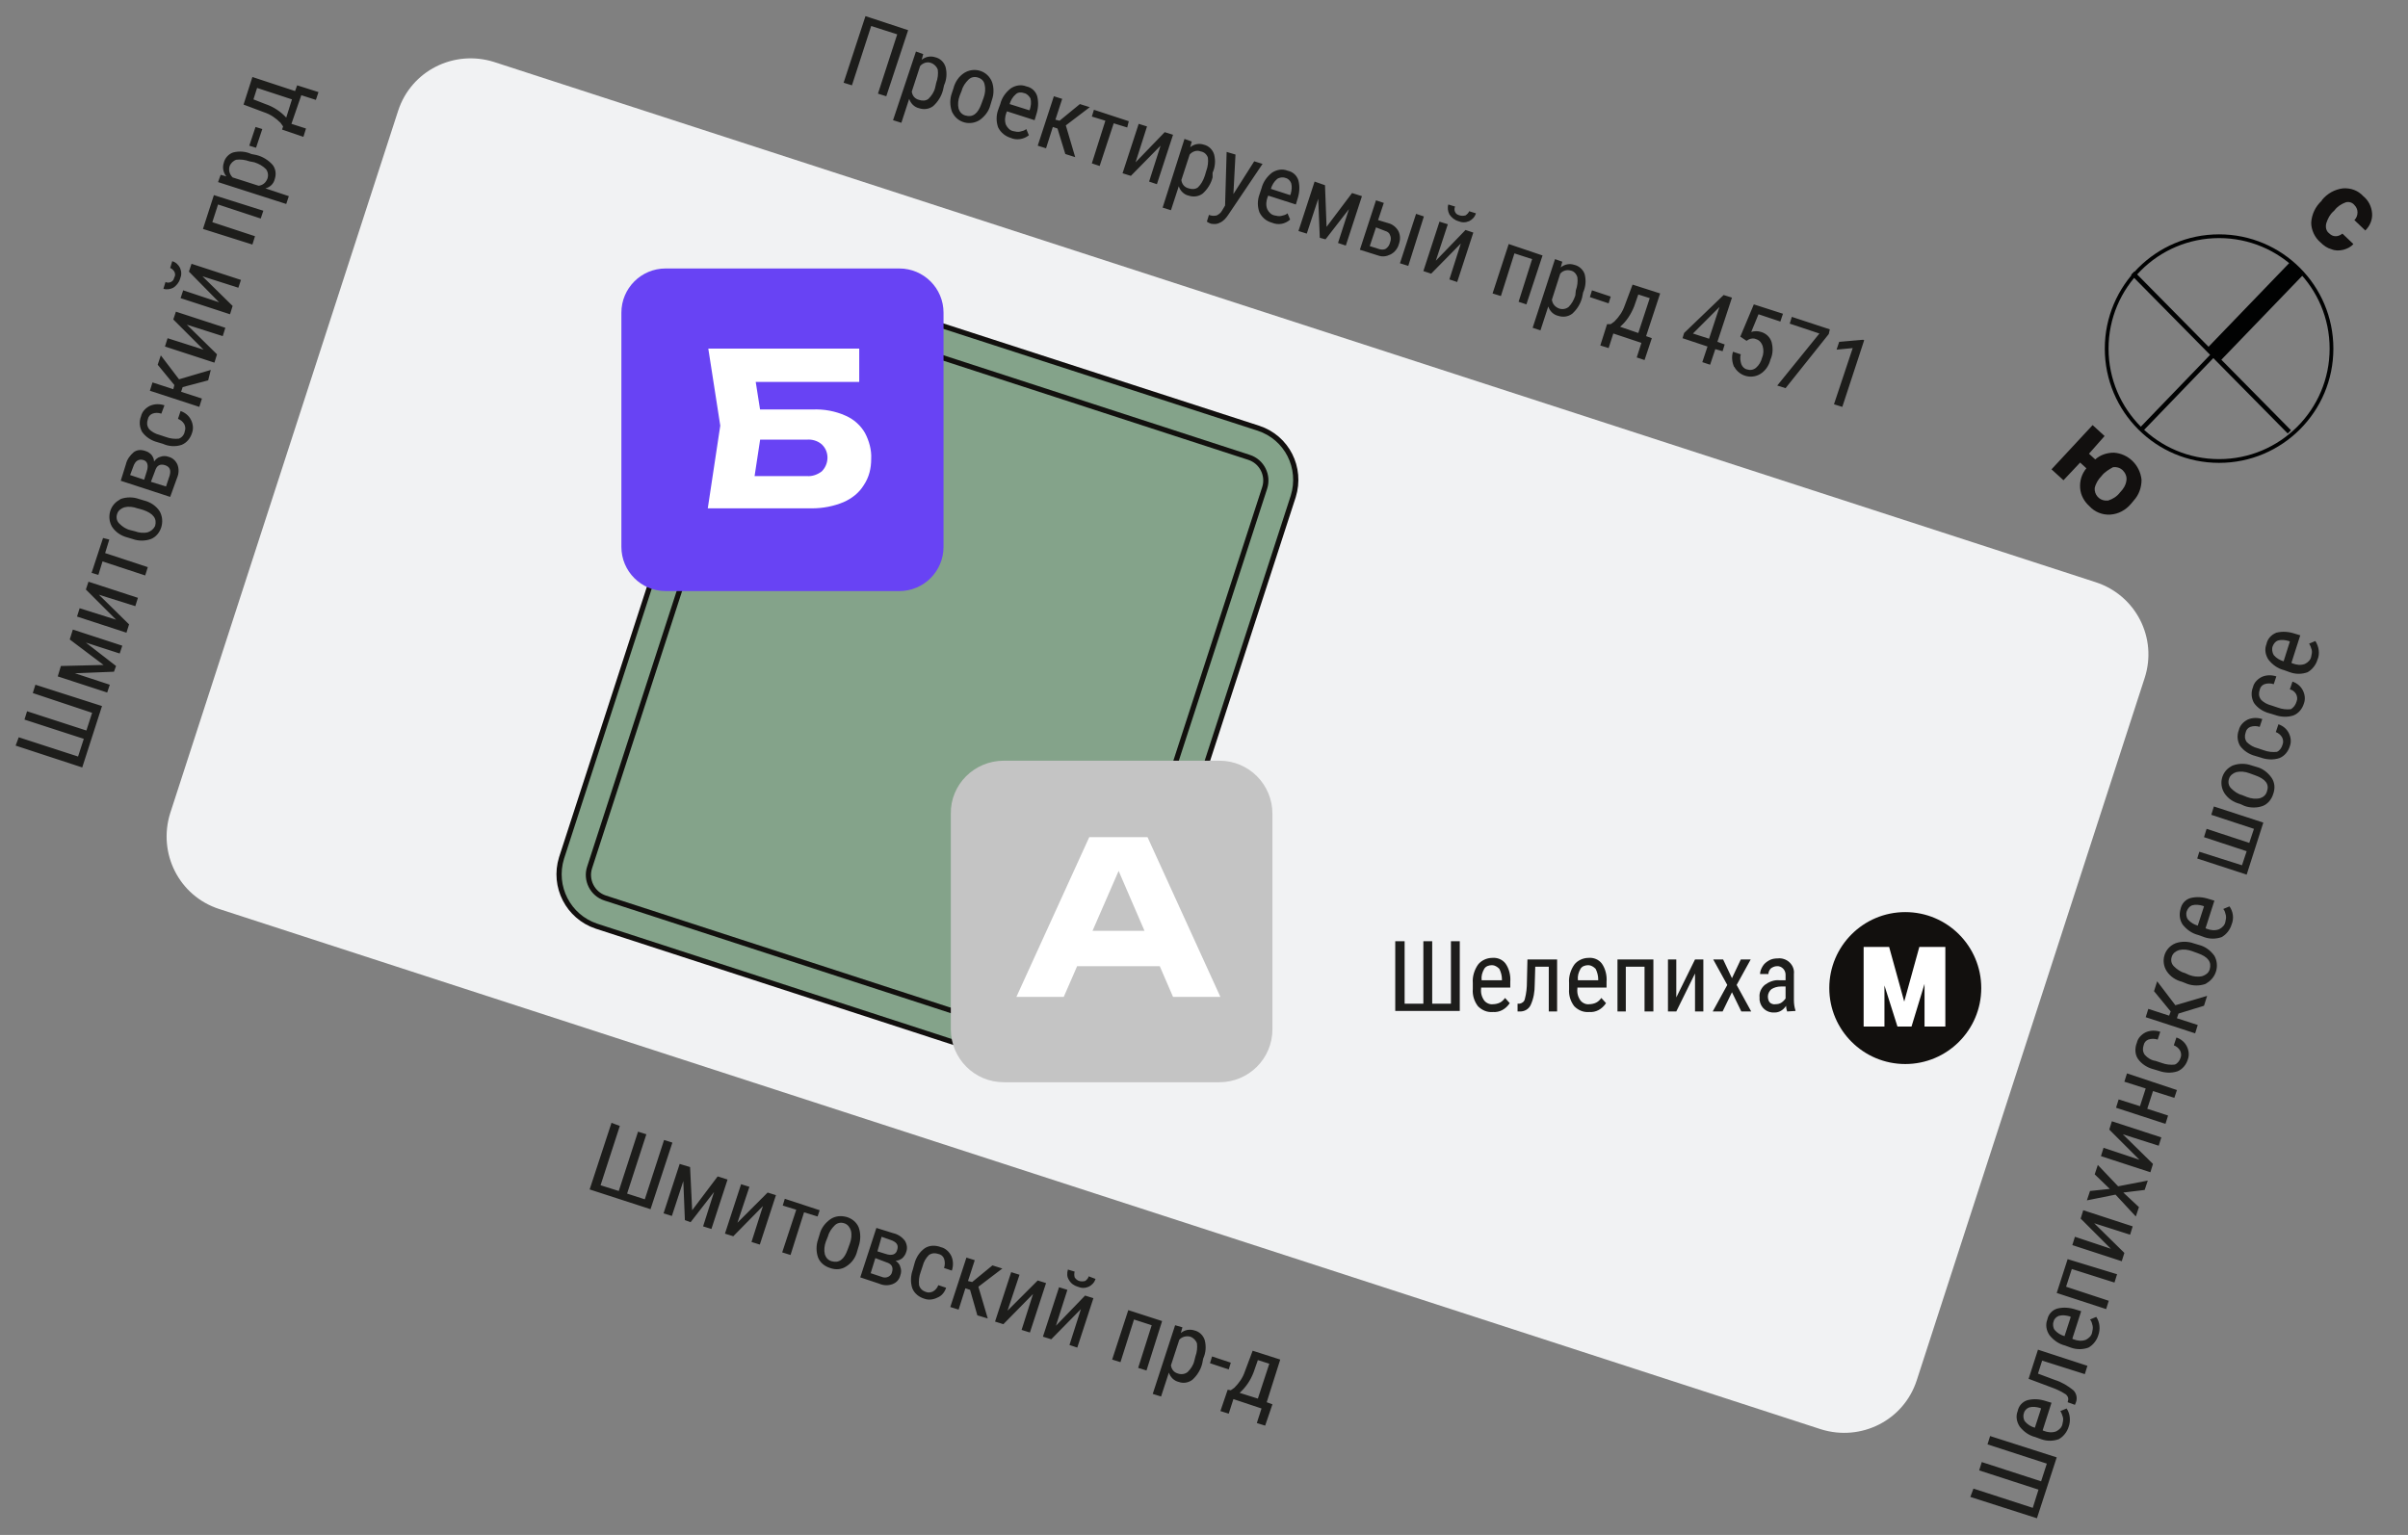<svg version="1.1" id="Слой_1" xmlns="http://www.w3.org/2000/svg" x="0" y="0" viewBox="0 0 462.7 295" style="enable-background:new 0 0 462.7 295" xml:space="preserve"><rect x="0" y="0" width="462.7" height="295" fill="#808080" stroke="none"/><style>.st1{fill:#84a38a;stroke:#12100e;stroke-miterlimit:10}.st2{fill:#1d1d1b}.st3{fill:#12100f}.st6{fill:none;stroke:#010202;stroke-width:.88;stroke-linejoin:round}.st9{fill:#fff}</style><path d="m412.1 130.3-43.8 135c-2.5 7.7-10.7 11.8-18.4 9.4l-307.8-100c-7.7-2.5-11.8-10.7-9.4-18.4l43.8-135c2.5-7.7 10.7-11.8 18.4-9.4l307.8 100c7.7 2.5 11.9 10.7 9.4 18.4z" style="fill:#f1f2f3"/><path class="st1" d="m153 59.6 87 28.3c2.5.8 3.8 3.5 3 5.9l-33.8 104.1c-.8 2.5-3.5 3.8-5.9 3l-87-28.3c-2.5-.8-3.8-3.5-3-5.9l33.8-104.1c.8-2.4 3.5-3.8 5.9-3z"/><path class="st1" d="m154 59.6 87 28.3c2.5.8 3.8 3.5 3 5.9l-33.8 104.1c-.8 2.5-3.5 3.8-5.9 3l-87-28.3c-2.5-.8-3.8-3.5-3-5.9l33.8-104.1c.8-2.4 3.5-3.8 5.9-3z"/><path class="st1" d="M204.8 206.8c-1.1 0-2.2-.2-3.2-.5l-87-28.3c-5.4-1.8-8.4-7.6-6.7-13.1l33.8-104.1c1.8-5.4 7.6-8.4 13.1-6.7l87 28.2c5.5 1.8 8.4 7.6 6.7 13.1l-33.8 104.1c-1.4 4.4-5.4 7.3-9.9 7.3z"/><path class="st1" d="m153 59.6 87 28.3c2.5.8 3.8 3.5 3 5.9l-33.8 104.1c-.8 2.5-3.5 3.8-5.9 3l-87-28.3c-2.5-.8-3.8-3.5-3-5.9l33.8-104.1c.8-2.4 3.5-3.8 5.9-3z"/><path class="st2" d="m170.3 18.5-1.6-.5 3.7-11.4-5-1.6-3.7 11.4-1.6-.5 4.2-12.8 8.2 2.7-4.2 12.7zM181.2 17.3c-.3 1.2-1 2.3-1.9 3.1-.8.6-1.8.7-2.7.4-.9-.2-1.6-.9-1.9-1.8l-1.5 4.6-1.6-.5L176 9.9l1.4.5-.3 1.1c.7-.6 1.7-.8 2.6-.5.9.2 1.7.9 2 1.9.3 1.2.2 2.4-.3 3.5l-.2.9zm-1.3-1.4c.3-.8.4-1.7.3-2.5-.2-.6-.7-1.1-1.3-1.3-.7-.3-1.6 0-2.1.6l-1.6 4.9c.1.8.6 1.4 1.4 1.6.6.2 1.3.2 1.8-.2.6-.6 1.1-1.3 1.3-2.2l.2-.9zM183.2 17c.3-1.2 1-2.3 2.1-3 1.8-1.1 4.1-.5 5.1 1.3.1.1.1.3.2.4.4 1.1.4 2.4 0 3.5l-.3 1c-.3 1.2-1.1 2.2-2.1 2.9-1.8 1.1-4.1.5-5.1-1.3-.1-.1-.1-.2-.2-.4-.4-1.1-.4-2.4 0-3.5l.3-.9zm1.2 1.4c-.3.8-.4 1.7-.2 2.5.2.6.6 1.1 1.3 1.3 1.4.4 2.4-.3 3.1-2.3l.4-1.1c.3-.8.4-1.7.2-2.5-.1-.7-.6-1.2-1.3-1.4-.6-.2-1.3-.1-1.8.4-.6.6-1.1 1.3-1.3 2.1l-.4 1zM194.2 26.5c-1-.3-1.9-1-2.4-2-.4-1.1-.4-2.3 0-3.4l.4-1.1c.3-1.2 1-2.2 2-3 .9-.6 2-.8 3-.4 1 .2 1.8.9 2.1 1.9.3 1.2.2 2.4-.2 3.6l-.3 1-5.3-1.7-.1.2c-.3.8-.4 1.6-.1 2.4.3.6.8 1.1 1.4 1.2.4.1.9.2 1.3.1s.9-.2 1.2-.5l.5 1.2c-1 .8-2.4 1-3.5.5zm2.6-8.6c-.5-.2-1.2-.2-1.6.2-.6.5-1 1.2-1.2 1.9l3.8 1.2.1-.2c.2-.7.3-1.4.1-2.1-.3-.5-.7-.9-1.2-1zM203.2 24.7l-.9-.3-1.3 4.1-1.6-.5 3.1-9.5 1.6.5-1.3 4 .8.2 3.9-3.2 1.9.6-4.6 3.5 1.8 6.1-1.9-.6-1.5-4.9zM216.6 24.5l-2.6-.8-2.7 8.2-1.5-.5 2.6-8.2-2.6-.8.4-1.3 6.7 2.2-.3 1.2zM223.8 25.4l1.6.5-3.1 9.5-1.5-.5L223 28l-5.7 5.8-1.6-.5 3.1-9.5 1.6.5-2.2 6.9 5.6-5.8zM233 34.1c-.3 1.2-1 2.3-1.9 3.1-.8.6-1.8.7-2.7.4-.9-.2-1.6-.9-1.9-1.8l-1.5 4.6-1.6-.5 4.2-13.2 1.4.5-.3 1.1c.7-.6 1.7-.8 2.6-.5.9.2 1.7.9 2 1.9.3 1.2.2 2.4-.3 3.5v.9zm-1.2-1.3c.3-.8.4-1.7.3-2.5-.2-.6-.7-1.1-1.4-1.2-.7-.3-1.6 0-2.1.6l-1.6 4.9c.1.8.6 1.4 1.4 1.6.6.2 1.3.2 1.8-.2.6-.6 1-1.3 1.3-2.2l.3-1zM237 37.3l4-6.3 1.6.5-6.6 9.8c-.4.6-.9 1.2-1.6 1.5-.5.3-1.1.3-1.7.2-.3-.1-.5-.2-.8-.4l.4-1.3.3.1c.4.1.8.1 1.2 0 .4-.2.8-.5 1-.9l.6-1 .3-10.3 1.7.5-.4 7.6zM244.4 42.8c-1.1-.3-1.9-1-2.4-2-.4-1.1-.4-2.3 0-3.4l.4-1.2c.3-1.2 1-2.2 2-3 .9-.6 2-.8 3-.4 1 .2 1.8.9 2.1 1.9.3 1.2.2 2.4-.2 3.6l-.3 1-5.3-1.7-.1.2c-.3.8-.4 1.6-.1 2.4.3.6.8 1.1 1.4 1.2.4.1.9.2 1.3.1s.9-.2 1.2-.5l.5 1.2c-1 .9-2.3 1.1-3.5.6zm2.6-8.6c-.5-.2-1.2-.1-1.6.2-.6.5-1 1.2-1.2 1.9l3.7 1.2.1-.2c.2-.7.3-1.4.1-2.1-.2-.5-.6-.9-1.1-1zM254.9 43.6l4.9-6.5 1.9.6-3.1 9.5-1.5-.5 2.1-6.5-4.5 5.8-1.1-.3-.3-7.5-2.2 6.7-1.6-.5 3.1-9.5 2 .7.3 8zM264.8 42.3l2 .6c.8.2 1.5.8 1.9 1.5.4.8.4 1.7.1 2.5-.2.8-.8 1.6-1.6 2-.8.4-1.6.5-2.4.2l-3.5-1.1 3.1-9.5 1.5.5-1.1 3.3zm-.4 1.4-1.2 3.6 1.9.6c.4.1.9.1 1.2-.1.4-.3.7-.7.8-1.2.2-.5.2-1 0-1.4-.1-.4-.5-.7-.9-.8l-1.8-.7zm6.2 7.4-1.6-.5 3.1-9.5 1.5.5-3 9.5zM281.6 44.2l1.5.5-3.1 9.5-1.5-.5 2.2-6.9-5.7 5.8-1.5-.5 3.1-9.5 1.6.5-2.3 7 5.7-5.9zm2-3.2c-.2.7-.7 1.2-1.3 1.5-.7.3-1.4.3-2.1 0-.7-.2-1.3-.7-1.7-1.3-.3-.6-.4-1.3-.2-1.9l1.3.4c-.3.6 0 1.4.6 1.6.1 0 .2.1.3.1.3.1.7.1 1.1 0 .3-.2.6-.5.7-.8l1.3.4zM293.3 58.5l-1.5-.5 2.6-8.2-3.4-1.1-2.6 8.2-1.6-.5 3.1-9.5 6.5 2.2-3.1 9.4zM304 57.2c-.3 1.2-1 2.3-1.9 3.1-.8.6-1.8.7-2.7.4-.9-.2-1.6-.9-1.9-1.8l-1.5 4.6-1.5-.5 4.3-13.2 1.4.5-.3 1.1c.7-.6 1.7-.8 2.6-.5.9.2 1.7.9 2 1.8.3 1.2.2 2.4-.3 3.5l-.2 1zm-1.2-1.4c.3-.8.4-1.7.3-2.5-.2-.7-.7-1.2-1.3-1.3-.7-.2-1.5 0-2 .6l-1.6 5c.1.8.6 1.4 1.4 1.7.6.2 1.3.1 1.8-.3.6-.6 1-1.3 1.3-2.2l.1-1zM309.1 58.3l-3.6-1.2.4-1.3 3.6 1.2-.4 1.3zM309.5 62.3l.7-.5c.9-.9 1.6-1.9 2-3.1l1.5-4 5.3 1.7-2.7 8.2 1.1.4-1.4 4.2-1.5-.5.9-2.8-5.4-1.8-.9 2.8-1.6-.5 1.3-4.1h.7zm1.8.5 3.5 1.2 2.2-6.7-2.2-.7-.8 2.3c-.6 1.5-1.5 2.9-2.7 3.9zM330 65.7l1.4.5-.4 1.3-1.4-.4-1 3-1.5-.5 1-3-4.8-1.6.3-1 7.6-7.3 1.6.5-2.8 8.5zm-4.7-1.6 3.1 1 2-6.1-5.1 5.1zM334.4 64.7l2.6-6.2 5.6 1.8-.5 1.5-4.2-1.4-1.4 3.4c.6-.2 1.3-.2 1.9 0 1 .3 1.7 1 2 1.9.3 1.1.3 2.3-.2 3.4-.3 1.2-1 2.2-2 2.8-1.7 1-3.9.4-4.9-1.3 0 0 0-.1-.1-.1-.4-.9-.5-2-.2-2.9l1.5.5c-.2.6-.1 1.3.1 1.9.2.5.6.9 1.1 1 .6.2 1.2.1 1.7-.3.6-.5 1-1.2 1.2-2 .3-.7.3-1.5.1-2.2-.2-.6-.6-1.1-1.2-1.3-.4-.2-.9-.2-1.4 0l-.5.3-1.2-.8zM351.4 64.2l-8.3 10.4-1.6-.5 8.1-10-5.7-1.9.4-1.3 7.3 2.4-.2.9zM354 78.2l-1.6-.5 3.6-10.8-3.1.3.5-1.5 4.6-.4.2.1-4.2 12.8zM119.1 216.4l-3.7 11.4 3.5 1.1 3.7-11.4 1.6.5-3.7 11.4 3.4 1.1 3.7-11.4 1.6.5-4.2 12.8-11.7-3.8 4.2-12.8 1.6.6zM133 232.6l4.9-6.5 1.9.6-3.1 9.5-1.6-.5 2.1-6.6-4.5 5.8-1.1-.4-.3-7.5-2.2 6.7-1.6-.5 3.1-9.5 2 .6.4 8.3zM147.5 229.2l1.6.5-3.1 9.5-1.6-.5 2.2-6.9-5.7 5.8-1.6-.5 3.1-9.5 1.6.5-2.3 6.9 5.8-5.8zM157.1 233.8l-2.6-.8-2.6 8.2-1.6-.5 2.7-8.2-2.6-.8.4-1.3 6.7 2.2-.4 1.2zM157.5 237.2c.3-1.2 1.1-2.2 2.1-2.9.9-.6 2-.7 3.1-.4 1 .3 1.9 1 2.3 2 .4 1.1.4 2.4 0 3.6l-.3 1c-.3 1.2-1 2.2-2.1 2.9-.9.6-2 .7-3.1.3-1-.3-1.9-1-2.3-2-.4-1.1-.4-2.4 0-3.5l.3-1zm1.2 1.4c-.3.8-.4 1.7-.2 2.5.2.6.6 1.1 1.3 1.3 1.4.4 2.4-.3 3.1-2.3l.4-1.1c.3-.8.4-1.7.2-2.5-.2-.6-.6-1.2-1.3-1.4-.6-.2-1.3-.1-1.8.4-.6.6-1.1 1.3-1.3 2.1l-.4 1zM165.3 245.5l3.1-9.5 3.2 1c.9.2 1.7.7 2.3 1.5.4.7.5 1.5.2 2.2-.1.4-.4.8-.7 1.1-.4.3-.8.5-1.3.5.4.3.8.7.9 1.2.2.5.2 1.1 0 1.6-.2.8-.7 1.4-1.5 1.7-.8.3-1.7.3-2.6-.1l-3.6-1.2zm2.9-3.7-.9 2.9 2.1.7c.7.3 1.5.1 1.9-.6 0-.1.1-.2.1-.3.3-1-.1-1.6-1.1-1.9l-2.1-.8zm.4-1.3 1.6.5c1.2.4 2 .1 2.2-.8.3-.9-.1-1.5-1.3-1.9l-1.7-.6-.8 2.8zM177.9 248.3c.5.2 1 .1 1.4-.1.5-.3.8-.7 1-1.2l1.5.5c-.3.9-.9 1.6-1.7 1.9-.8.4-1.7.5-2.5.2-1-.3-1.9-1-2.3-2-.4-1.2-.3-2.5.1-3.6l.3-1.1c.3-1.2 1-2.3 2-3 .9-.6 2.1-.6 3.1-.2.9.2 1.6.9 2 1.7.4.9.4 1.9.1 2.8l-1.5-.5c.2-.6.2-1.2 0-1.8-.2-.5-.6-.8-1.1-.9-.6-.2-1.2-.2-1.8.2-.6.6-1 1.3-1.2 2.1l-.4 1.2c-.3.8-.4 1.7-.3 2.5.2.7.7 1.1 1.3 1.3zM186.4 247.9l-.9-.3-1.3 4.1-1.6-.5 3.1-9.5 1.6.5-1.3 4 .8.2 3.9-3.2 1.9.6-4.6 3.5 1.8 6.1-2-.6-1.4-4.9zM199.4 246.1l1.6.5-3.1 9.5-1.6-.5 2.2-6.9-5.7 5.8-1.6-.5 3.1-9.5 1.6.5-2.3 6.9 5.8-5.8zM208.5 249l1.6.5-3.1 9.5-1.5-.5 2.2-6.9-5.7 5.8-1.6-.5 3.1-9.5 1.6.5-2.2 6.9 5.6-5.8zm2-3.2c-.2.7-.7 1.2-1.3 1.5-.7.3-1.4.3-2.1 0-.7-.2-1.3-.6-1.7-1.3-.4-.6-.4-1.3-.2-2l1.3.4c-.1.3-.1.7 0 1.1.2.3.5.6.9.7.3.1.7.1 1.1 0 .3-.2.6-.5.7-.9l1.3.5zM220.3 263.4l-1.6-.5 2.6-8.2-3.4-1.1-2.6 8.2-1.6-.5 3.1-9.5 6.5 2.1-3 9.5zM231 262.1c-.3 1.2-1 2.3-1.9 3.1-.8.6-1.8.7-2.6.4-.9-.2-1.6-.9-1.9-1.8l-1.5 4.6-1.6-.5 4.3-13.2 1.4.4-.3 1.1c.7-.6 1.7-.8 2.6-.5.9.2 1.7.9 2 1.9.3 1.2.2 2.4-.3 3.5l-.2 1zm-1.3-1.4c.3-.8.4-1.7.3-2.5-.2-.6-.7-1.1-1.3-1.3-.7-.2-1.6 0-2.1.6l-1.6 4.9c.1.8.6 1.4 1.4 1.6.6.2 1.3.1 1.8-.3.6-.6 1.1-1.3 1.3-2.2l.2-.8zM236.1 263.2l-3.6-1.2.4-1.3 3.6 1.2-.4 1.3zM236.5 267.2l.7-.5c.9-.9 1.6-1.9 2-3.1l1.5-4 5.3 1.7-2.6 8.2 1.1.4-1.4 4.1-1.6-.5.9-2.8-5.4-1.8-.9 2.8-1.6-.5 1.4-4.1.6.1zm1.7.5 3.5 1.1 2.2-6.7-2.2-.7-.8 2.3c-.6 1.6-1.5 2.9-2.7 4zM3.6 141.7l11.4 3.7 1.1-3.4-11.4-3.7.5-1.6 11.4 3.7 1.1-3.4-11.4-3.8.5-1.6 12.8 4.1-3.8 11.8L3 143.3l.6-1.6zM19.9 127.8l-6.5-4.9.6-1.9 9.5 3.1-.5 1.5-6.5-2.1 5.8 4.5-.4 1.1-7.5.3 6.7 2.2-.5 1.5-9.5-3.1.6-2 8.2-.2zM16.5 113.3l.5-1.5 9.5 3.1-.5 1.6-7-2.2 5.8 5.7-.5 1.6-9.5-3.1.5-1.6 7 2.2-5.8-5.8zM21 103.7l-.8 2.6 8.2 2.7-.5 1.6-8.2-2.7-.8 2.6-1.3-.4 2.2-6.7 1.2.3zM24.5 103.3c-1.2-.3-2.3-1-3-2.1-1-1.8-.4-4.1 1.4-5.1.1-.1.2-.1.3-.2 1.1-.4 2.4-.4 3.5 0l1 .3c1.2.3 2.3 1 3 2.1.5.9.6 2 .3 3s-1 1.9-2 2.3c-1.1.4-2.4.4-3.5 0l-1-.3zm1.4-1.2c.8.3 1.7.4 2.5.2.6-.2 1.1-.6 1.4-1.2.4-1.4-.3-2.4-2.3-3.1l-1.1-.3c-.8-.3-1.7-.4-2.5-.2-.6.2-1.2.6-1.4 1.3-.2.6-.1 1.3.4 1.8.6.6 1.3 1.1 2.2 1.3l.8.2zM32.7 95.5l-9.5-3.1 1-3.2c.2-.9.8-1.7 1.5-2.3.7-.5 1.5-.5 2.3-.2.4.1.8.4 1.1.7.3.4.5.8.5 1.3.3-.4.7-.8 1.2-.9.5-.2 1.1-.2 1.6 0 .8.2 1.4.8 1.7 1.5.3.8.3 1.7-.1 2.6l-1.3 3.6zm-5-3.3.5-1.6c.4-1.2.1-2-.7-2.2s-1.5.1-1.9 1.3l-.6 1.6 2.7.9zm1.3.4 2.9.9.7-2.1c.3-1.1 0-1.7-.9-2-1-.3-1.6.1-1.9 1.1l-.8 2.1zM35.5 82.9c.2-.5.1-1-.1-1.4-.3-.5-.7-.8-1.2-1l.5-1.5c.9.3 1.6.9 2 1.7.4.8.5 1.7.2 2.5-.3 1-1 1.9-2 2.3-1.2.4-2.5.3-3.6-.2l-1-.3c-1.2-.3-2.3-1-3-2-.5-.9-.6-2-.2-3 .2-.9.9-1.6 1.7-2 .9-.4 1.9-.4 2.8-.1l-.6 1.6c-.6-.2-1.2-.2-1.7 0s-.8.6-.9 1.1c-.2.6-.2 1.2.2 1.8.5.6 1.3 1 2.1 1.2l1.2.4c.8.3 1.7.4 2.5.3.5-.2 1-.7 1.1-1.4zM35.1 74.4l-.3.9 4 1.3-.5 1.6-9.5-3.1.5-1.6 4 1.3.2-.8-3.2-3.9.6-1.8 3.5 4.6 6.1-1.8-.5 2-4.9 1.3zM33.3 61.4l.5-1.5 9.5 3.1-.5 1.6-6.9-2.2 5.8 5.7-.5 1.6-9.5-3.1.5-1.6 6.9 2.2-5.8-5.8zM33.1 50.2c.7.2 1.2.7 1.5 1.3.3.7.3 1.4 0 2.1-.2.7-.7 1.3-1.3 1.7-.6.3-1.3.4-1.9.2l.4-1.3c.6.3 1.4 0 1.6-.6 0-.1.1-.2.1-.3.2-.3.2-.7 0-1.1-.2-.3-.5-.6-.8-.7l.4-1.3zm3.2 2 .5-1.5 9.5 3.1-.5 1.5-6.9-2.2 5.8 5.7-.5 1.6-9.5-3.1.5-1.5 6.9 2.3-5.8-5.9zM50.6 40.5l-.5 1.5-8.2-2.7-1.1 3.4 8.2 2.7-.5 1.6-9.5-3 2.1-6.5 9.5 3zM49.3 29.8c1.2.3 2.3 1 3.1 1.9.6.8.7 1.8.4 2.7-.2.9-.9 1.6-1.8 1.8l4.5 1.5-.5 1.5L41.9 35l.5-1.4 1.1.3c-.6-.7-.8-1.7-.5-2.6.2-.9.9-1.7 1.8-2 1.2-.3 2.4-.2 3.5.3l1 .2zM47.9 31c-.8-.3-1.7-.4-2.5-.3-.6.2-1.1.7-1.3 1.3-.2.7 0 1.5.6 2.1l5 1.6c.8-.1 1.4-.6 1.7-1.4.2-.6.1-1.3-.3-1.8-.6-.6-1.3-1-2.2-1.3l-1-.2zM50.4 24.8l-1.2 3.6-1.3-.4 1.2-3.6 1.3.4zM54.4 24.3l-.5-.7c-.9-.9-1.9-1.6-3.1-2l-4-1.5 1.7-5.3 8.2 2.7.4-1.1 4.1 1.3-.5 1.5-2.8-.9-1.9 5.5 2.8.9-.5 1.6-4.1-1.4.2-.6zm.6-1.7 1.1-3.5-6.7-2.2-.7 2.2 2.3.9c1.5.5 2.9 1.4 4 2.6zM379.2 286.1l11.4 3.7 1.1-3.5-11.4-3.7.5-1.6 11.4 3.7 1.1-3.4-11.4-3.7.5-1.6 12.8 4.1-3.8 11.7-12.8-4.1.6-1.6zM397.5 274.2c-.3 1-1 1.9-1.9 2.4-1.1.4-2.3.4-3.4 0l-1.1-.4c-1.2-.3-2.2-1-3-2-.6-.9-.8-2-.4-3 .2-1 .9-1.8 1.9-2.1 1.2-.3 2.4-.2 3.6.2l1 .3-1.7 5.3.2.1c.8.3 1.6.4 2.4.1.6-.3 1.1-.8 1.2-1.4.1-.4.2-.9.1-1.3s-.3-.9-.5-1.2l1.2-.5c.7 1 .8 2.4.4 3.5zm-8.6-2.6c-.2.5-.1 1.2.2 1.6.5.6 1.2 1 1.9 1.2l1.2-3.7-.2-.1c-.7-.2-1.4-.3-2.1-.1-.5.2-.9.6-1 1.1zM391.6 259.4l9.5 3.1-.5 1.6-8.2-2.6-.8 2.5 3.2 1.2c1.3.4 2.5 1.1 3.6 2 .6.6.8 1.5.5 2.3l-.2.5-1.4-.5.1-.4c.1-.5-.2-1-.6-1.2-.9-.6-1.9-1-3-1.4l-4-1.5 1.8-5.6zM403.2 256.6c-.3 1-1 1.9-1.9 2.4-1.1.4-2.3.4-3.4 0l-1.1-.4c-1.2-.3-2.2-1-3-2-.6-.9-.8-2-.4-3 .2-1 .9-1.8 1.9-2.1 1.2-.3 2.4-.2 3.6.2l1 .3-1.7 5.3.2.1c.8.3 1.6.4 2.4.1.6-.3 1.1-.8 1.2-1.4.1-.4.2-.9.1-1.3s-.2-.9-.5-1.2l1.2-.5c.7 1 .8 2.4.4 3.5zm-8.6-2.6c-.2.5-.1 1.2.2 1.6.5.6 1.2 1 1.9 1.2l1.2-3.7-.2-.1c-.7-.2-1.4-.3-2.1-.1-.5.2-.9.6-1 1.1zM406.8 244.9l-.5 1.6-8.2-2.6-1.1 3.4 8.2 2.7-.5 1.6-9.5-3.1 2.1-6.5 9.5 2.9zM399.8 234.2l.5-1.6 9.5 3.1-.5 1.6-6.9-2.2 5.8 5.7-.5 1.6-9.5-3.1.5-1.6 6.9 2.3-5.8-5.8zM405.4 228.5l-2.9-2.8.6-1.8 3.9 4.1 5.7-1.1-.6 1.8-4.1.5 3 2.8-.6 1.8-3.9-4.2-5.5 1.1.6-1.8 3.8-.4zM405.3 217.1l.5-1.6 9.5 3.1-.5 1.6-6.9-2.2 5.8 5.7-.5 1.6-9.5-3.1.5-1.6 6.9 2.3-5.8-5.8zM418.3 209.5l-.5 1.5-4.1-1.3-1.1 3.4 4 1.3-.5 1.6-9.5-3.1.5-1.6 4.1 1.3 1.1-3.4-4.1-1.3.5-1.6 9.6 3.2zM419 203.3c.2-.5.1-1-.1-1.4-.3-.5-.7-.8-1.2-1l.5-1.5c.9.3 1.6.9 2 1.7.4.8.5 1.7.2 2.5-.3 1-1 1.9-2 2.3-1.2.4-2.5.3-3.6-.1l-1-.3c-1.2-.3-2.3-1-3-2-.6-.9-.6-2.1-.2-3.1.2-.9.9-1.6 1.7-2 .9-.4 1.9-.4 2.8-.1l-.5 1.5c-.6-.2-1.2-.2-1.8 0-.5.2-.8.6-.9 1.1-.2.6-.2 1.2.2 1.8.5.6 1.3 1.1 2.1 1.2l1.2.4c.8.3 1.7.4 2.5.3.5-.2.9-.7 1.1-1.3zM418.6 194.8l-.3.9 4 1.3-.5 1.6-9.5-3.1.5-1.6 4 1.3.3-.8-3.2-3.9.6-1.9 3.5 4.6 6.1-1.8-.6 1.9-4.9 1.5zM419.3 188.7c-1.2-.3-2.3-1-3-2.1-1.1-1.8-.5-4.1 1.3-5.1.1-.1.3-.1.4-.2 1.1-.4 2.4-.4 3.5 0l1 .3c1.2.3 2.2 1 3 2.1 1 1.8.4 4.1-1.4 5.2-.1.1-.2.1-.3.2-1.1.4-2.4.4-3.5 0l-1-.4zm1.4-1.3c.8.3 1.7.4 2.5.2.6-.2 1.2-.6 1.4-1.3.4-1.4-.3-2.4-2.3-3.1l-1.1-.4c-.8-.3-1.7-.4-2.5-.2-.6.2-1.2.6-1.4 1.3-.2.6-.1 1.3.4 1.8.6.6 1.3 1.1 2.1 1.3l.9.4zM428.8 177.7c-.3 1-1 1.9-1.9 2.4-1.1.4-2.3.4-3.4 0l-1.1-.4c-1.2-.3-2.2-1-3-2-.6-.9-.7-2-.4-3 .2-1 .9-1.8 1.9-2.1 1.2-.3 2.4-.2 3.6.2l1 .3-1.7 5.3.2.1c.8.3 1.6.4 2.4.1.6-.3 1.1-.8 1.2-1.4.1-.4.2-.9.1-1.3s-.2-.9-.5-1.2l1.2-.5c.7 1 .9 2.3.4 3.5zm-8.6-2.6c-.2.5-.1 1.2.2 1.6.5.6 1.2 1 1.9 1.2l1.2-3.7-.2-.1c-.7-.2-1.4-.3-2.1-.1-.5.2-.8.6-1 1.1zM422.6 163.7l8.2 2.6.9-2.7-8.2-2.7.5-1.6 8.2 2.7.9-2.7-8.2-2.7.5-1.6 9.5 3.1-3.2 10-9.5-3.1.4-1.3zM430.4 154.5c-1.2-.3-2.3-1-3-2.1-1.1-1.8-.5-4.1 1.3-5.1.1-.1.2-.1.4-.2 1.1-.4 2.4-.4 3.5 0l1 .3c1.2.3 2.2 1.1 2.9 2.1.6.9.7 2 .3 3.1-.3 1-1 1.9-2 2.3-1.1.4-2.4.4-3.5 0l-.9-.4zm1.4-1.3c.8.3 1.7.4 2.5.2.6-.2 1.1-.6 1.3-1.3.5-1.4-.3-2.4-2.3-3.1l-1.1-.4c-.8-.3-1.7-.4-2.5-.2-.6.2-1.2.6-1.4 1.3-.2.6-.1 1.3.4 1.8.6.6 1.3 1.1 2.1 1.3l1 .4zM438.6 143.1c.2-.5.1-1-.1-1.4-.3-.5-.7-.8-1.2-1l.5-1.5c.9.3 1.6.9 2 1.7.4.8.5 1.7.2 2.5-.3 1-1 1.9-2 2.3-1.2.4-2.5.3-3.6-.1l-1-.3c-1.2-.3-2.3-1-3-2-.5-.9-.6-2-.2-3 .2-.9.9-1.6 1.7-2 .9-.4 1.9-.4 2.8-.1l-.5 1.5c-.6-.2-1.2-.2-1.8 0-.5.2-.8.6-.9 1.1-.2.6-.2 1.2.2 1.8.6.6 1.3 1 2.1 1.2l1.2.4c.8.3 1.7.4 2.5.3.5-.2.9-.7 1.1-1.4zM441.3 134.8c.2-.5.1-1-.1-1.4-.3-.5-.7-.8-1.2-.9l.5-1.5c.9.3 1.6.9 2 1.7.4.8.5 1.7.2 2.5-.3 1-1 1.9-2 2.3-1.2.4-2.5.3-3.6-.1l-1-.3c-1.2-.3-2.3-1-3-2-.5-.9-.6-2-.2-3 .2-.9.9-1.6 1.7-2 .9-.4 1.9-.4 2.8-.1l-.5 1.5c-.6-.2-1.2-.2-1.8 0-.5.2-.8.6-.9 1.1-.2.6-.2 1.2.2 1.8.5.6 1.3 1 2.1 1.2l1.2.4c.8.3 1.7.4 2.5.3.5-.3.9-.8 1.1-1.5zM445.3 126.8c-.3 1-1 1.9-1.9 2.4-1.1.4-2.3.4-3.4 0l-1.1-.4c-1.2-.3-2.2-1-3-2-.6-.9-.8-2-.4-3 .2-1 .9-1.8 1.9-2.2 1.2-.3 2.4-.2 3.6.2l1 .3-1.7 5.3.2.1c.8.3 1.6.4 2.4.1.6-.3 1.1-.8 1.2-1.4.1-.4.2-.9.1-1.3s-.3-.9-.5-1.2l1.2-.5c.7 1.1.9 2.5.4 3.6zm-8.6-2.6c-.2.5-.1 1.2.2 1.7.5.6 1.2 1 1.9 1.2l1.2-3.8-.2-.1c-.7-.2-1.4-.3-2.1-.1-.5.2-.8.6-1 1.1z"/><g id="Роза_ветров"><path class="st3" d="M447.5 44.8c.4.4.8.6 1.3.6s.9-.2 1.3-.5l2.1 2c-.5.6-1.2.9-1.9 1.1-.8.2-1.6.2-2.3-.1-.8-.2-1.5-.7-2.1-1.3-1.1-.9-1.8-2.4-1.8-3.8.1-1.6.8-3.1 2-4.2l.1-.2c1-1.2 2.4-2 4-2.2 1.5-.1 2.9.4 3.9 1.5 1 .8 1.6 2 1.7 3.3.1 1.2-.4 2.4-1.3 3.3l-2.1-2c.4-.4.6-.9.6-1.5 0-.5-.2-1-.6-1.4-.4-.5-1.1-.7-1.7-.5-.8.3-1.6.8-2.1 1.5l-.2.2c-.7.6-1.1 1.4-1.4 2.3-.2.8 0 1.5.5 1.9zM401.4 87.2l1.2 1.1c1-.9 2.3-1.3 3.6-1.3 2.8.2 5 2.4 5.3 5.2 0 1.5-.5 2.9-1.5 4l-.5.6c-1 1.2-2.4 2-4 2.1-1.5.1-3-.5-4-1.6-1-.9-1.7-2.1-1.8-3.5-.1-1.4.3-2.7 1.2-3.8l-1.2-1.1-3.2 3.4-2.3-2.1 7.9-8.5 2.3 2.1-3 3.4zm2.4 4.3c-.6.6-1.1 1.4-1.3 2.3-.1 1.2.8 2.3 2 2.4h.6c.9-.3 1.7-.8 2.3-1.6.6-.6 1.1-1.4 1.2-2.3.1-.7-.2-1.4-.7-1.9-.5-.5-1.2-.7-1.9-.6-.7.4-1.6.9-2.2 1.7z"/><circle cx="426.4" cy="67" r="21.6" style="fill:none;stroke:#010202;stroke-width:.72;stroke-linecap:round;stroke-linejoin:round"/><path style="fill:none;stroke:#010202;stroke-width:3.5;stroke-linejoin:round" d="m425.5 68 15.9-16.5"/><path class="st6" d="m439.9 83-30.1-30.5M433 60.2l-21.6 22.4"/></g><path d="M127.9 51.6h44.9c4.7 0 8.5 3.8 8.5 8.5v45c0 4.7-3.8 8.5-8.5 8.5h-44.9c-4.7 0-8.5-3.8-8.5-8.5v-45c0-4.7 3.8-8.5 8.5-8.5z" style="fill:#6843f4"/><path d="M192.9 146.2h41.4c5.7 0 10.2 4.6 10.2 10.2v41.4c0 5.7-4.6 10.2-10.2 10.2h-41.4c-5.7 0-10.2-4.6-10.2-10.2v-41.4c-.1-5.6 4.5-10.2 10.2-10.2z" style="fill:#c4c4c4"/><path class="st9" d="M142.5 78.7h13.6c2.2-.1 4.4.3 6.4 1.2 1.6.7 2.9 1.9 3.7 3.3.8 1.5 1.3 3.3 1.2 5 0 1.8-.4 3.5-1.4 5-.9 1.5-2.3 2.6-3.9 3.3-1.9.8-4 1.2-6.1 1.2h-20l2.4-15.9-2.3-14.8h29v6.4h-23.7l3.2-3.9 1.9 12.1-2.1 13.8-3.2-3.9H155c1.1.1 2.1-.3 2.9-.9 1.4-1.4 1.5-3.7.1-5.1l-.1-.1c-.8-.7-1.9-1-2.9-.9h-12.5v-5.8zM220.5 160.9l14 30.7h-9.1l-11.7-27.1h2.5l-11.8 27.1h-9.1l14-30.7h11.2zm-16.4 24.8v-6.8h21.2v6.8h-21.2z"/><circle cx="366.1" cy="189.9" r="14.6" style="fill:#12100e"/><path class="st9" d="m365.9 192.5 2.9-10.5h5v15.3h-4v-8.2l-2.5 8.2h-2.7l-2.5-7.9v7.9h-4V182h4.9l2.9 10.5z"/><path class="st2" d="M269.9 180.9v12h3.6v-12h1.7v12h3.6v-12h1.7v13.4h-12.4v-13.4h1.8zM286.9 194.5c-1.1.1-2.1-.3-2.9-1.1-.7-.9-1.1-2.1-1-3.3v-1.2c-.1-1.2.3-2.5 1-3.5.6-.8 1.7-1.3 2.7-1.3 1-.1 2 .3 2.6 1.1.7 1 1 2.3.9 3.5v1.1h-5.6v.2c-.1.8.1 1.6.6 2.3.4.5 1.1.8 1.7.7.4 0 .9-.1 1.3-.3.4-.2.7-.5 1-.9l.9 1c-.8 1.2-2 1.8-3.2 1.7zm-.2-9c-.6 0-1.2.2-1.5.7-.4.7-.6 1.4-.5 2.2h3.9v-.2c0-.7-.2-1.4-.5-2-.4-.4-.9-.7-1.4-.7zM299.2 184.4v10h-1.6v-8.6H295l-.1 3.4c0 1.4-.2 2.7-.8 4-.4.8-1.2 1.2-2 1.2h-.5v-1.5h.4c.5-.1.9-.4 1-.9.3-1.1.4-2.2.4-3.3l.1-4.3h5.7zM305.4 194.5c-1.1.1-2.1-.3-2.9-1.1-.7-.9-1.1-2.1-1-3.3v-1.2c-.1-1.2.3-2.5 1-3.5.6-.8 1.7-1.3 2.7-1.3 1-.1 2 .3 2.6 1.1.7 1 1 2.3.9 3.5v1.1h-5.6v.2c-.1.8.1 1.6.6 2.3.4.5 1.1.8 1.7.7.4 0 .9-.1 1.3-.3.4-.2.7-.5 1-.9l.9 1c-.8 1.2-2 1.8-3.2 1.7zm-.2-9c-.6 0-1.2.2-1.5.7-.4.7-.6 1.4-.5 2.2h3.9v-.2c0-.7-.2-1.4-.5-2-.4-.4-.9-.7-1.4-.7zM317.7 194.4H316v-8.6h-3.6v8.6h-1.6v-10h6.9v10zM325.7 184.4h1.6v10h-1.6v-7.3l-3.6 7.3h-1.6v-10h1.6v7.3l3.6-7.3zM332.8 188l1.7-3.6h1.9l-2.7 4.9 2.8 5.1h-1.9l-1.8-3.7-1.8 3.7h-1.9l2.8-5.1-2.7-4.9h1.9l1.7 3.6zM343.4 194.4c-.1-.3-.2-.7-.2-1.1-.5.8-1.3 1.3-2.2 1.3-1.5.1-2.7-.9-2.9-2.4v-.5c-.1-.9.3-1.8 1-2.4.8-.6 1.8-1 2.8-.9h1.2v-1.1c0-.9-.8-1.7-1.7-1.6-.4 0-.8.2-1.1.4-.3.3-.5.7-.5 1.1h-1.6c0-.5.2-1 .5-1.5s.7-.8 1.2-1.1c.5-.3 1.1-.4 1.7-.4.8-.1 1.7.2 2.3.8.6.6.9 1.4.8 2.2v5c0 .7.1 1.4.3 2v.1l-1.6.1zm-2.2-1.4c.4 0 .8-.1 1.1-.3.3-.2.6-.5.8-.8v-2.3h-.9c-.7 0-1.3.2-1.8.5-.4.3-.7.9-.7 1.4 0 .4.1.9.4 1.2.2.2.7.4 1.1.3z"/></svg>